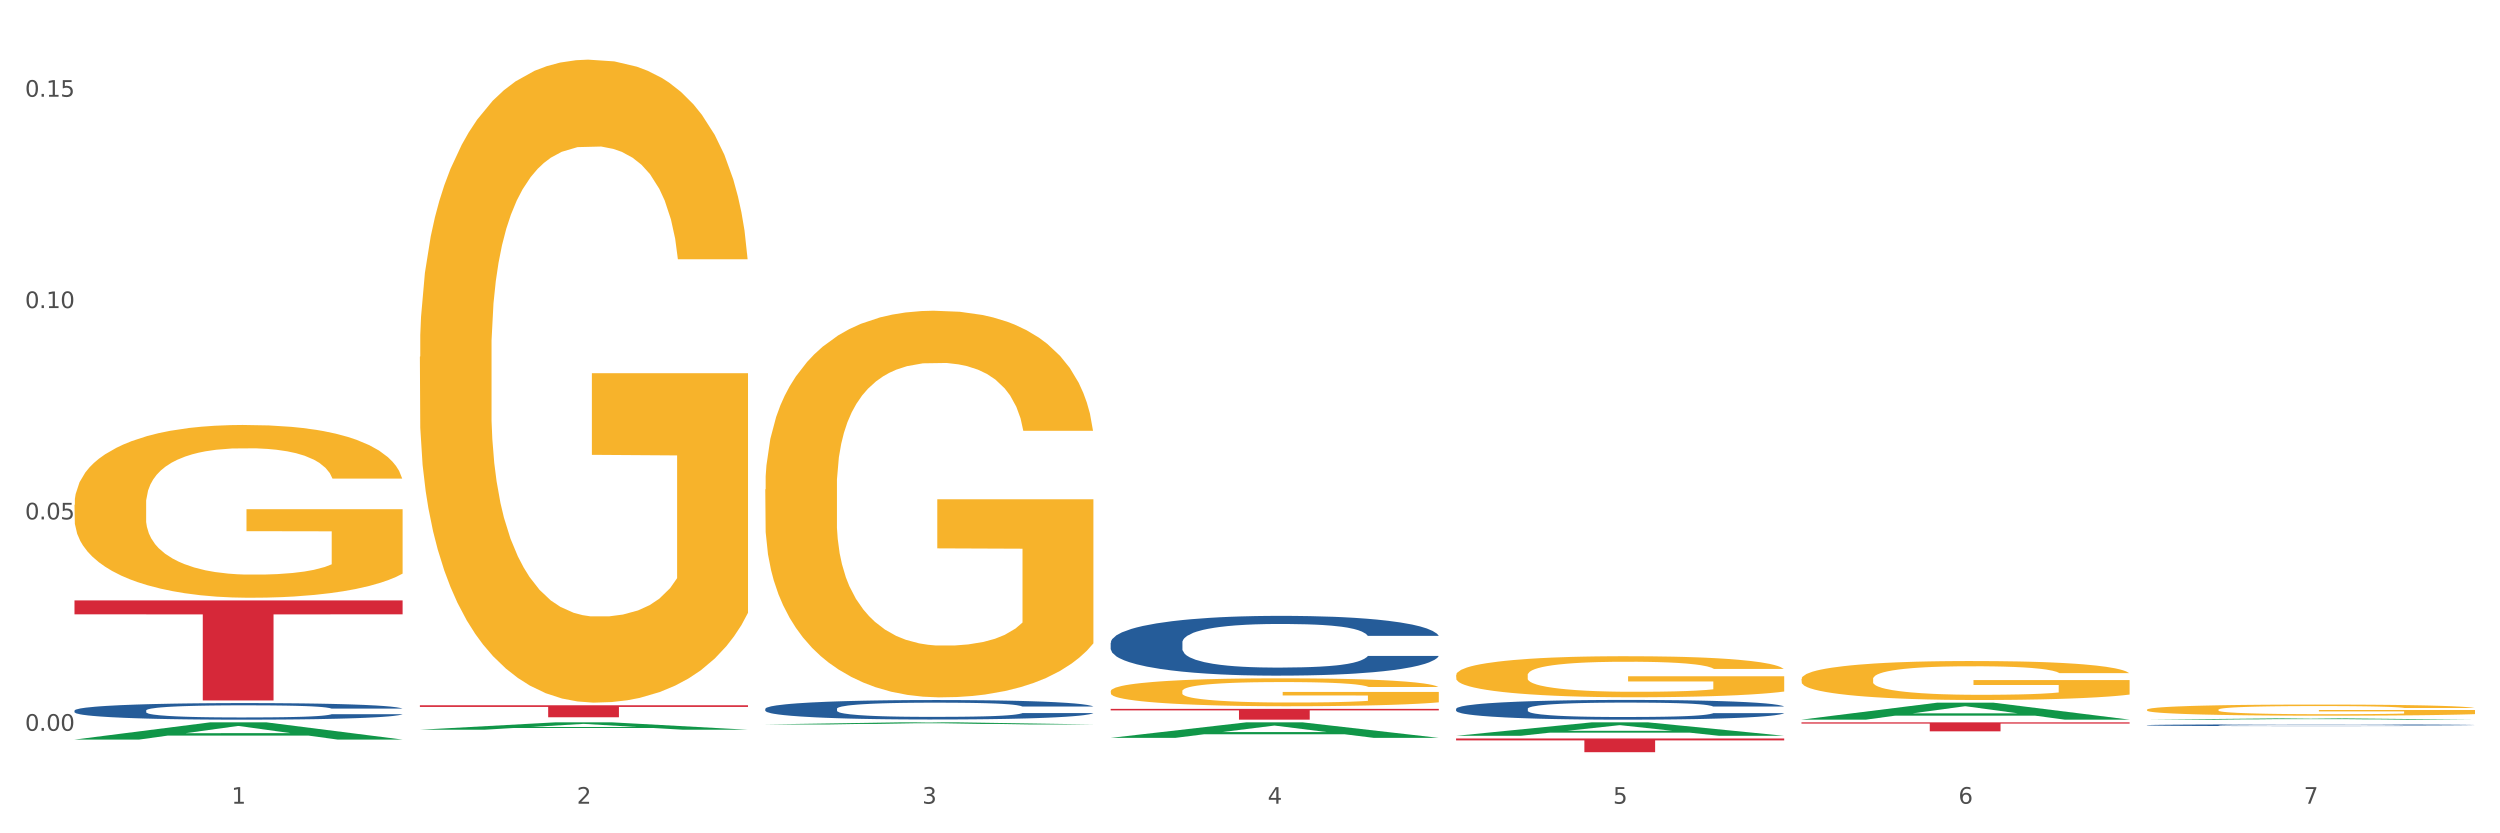 <?xml version="1.0" encoding="utf-8" standalone="no"?>
<!DOCTYPE svg PUBLIC "-//W3C//DTD SVG 1.1//EN"
  "http://www.w3.org/Graphics/SVG/1.1/DTD/svg11.dtd">
<svg xmlns:xlink="http://www.w3.org/1999/xlink" width="1080pt" height="360pt" viewBox="0 0 1080 360" xmlns="http://www.w3.org/2000/svg" version="1.1">
 <rect x="0" y="0" width="1080" height="360" fill="#333333" stroke="none"/>
 <defs>
  <style type="text/css">*{stroke-linejoin: round; stroke-linecap: butt}</style>
 </defs>
 <g id="figure_1">
  <g id="patch_1">
   <path d="M 0 360 
L 1080 360 
L 1080 0 
L 0 0 
z
" style="fill: #ffffff; stroke: #ffffff; stroke-linejoin: miter"/>
  </g>
  <g id="axes_1">
   <g id="matplotlib.axis_1">
    <g id="xtick_1">
     <g id="text_1">
      <!-- 1 -->
      <g style="fill: #4d4d4d" transform="translate(99.997 347.204) scale(0.096 -0.096)">
       <defs>
        <path id="DejaVuSans-31" d="M 794 531 
L 1825 531 
L 1825 4091 
L 703 3866 
L 703 4441 
L 1819 4666 
L 2450 4666 
L 2450 531 
L 3481 531 
L 3481 0 
L 794 0 
L 794 531 
z
" transform="scale(0.016)"/>
       </defs>
       <use xlink:href="#DejaVuSans-31"/>
      </g>
     </g>
    </g>
    <g id="xtick_2">
     <g id="text_2">
      <!-- 2 -->
      <g style="fill: #4d4d4d" transform="translate(249.209 347.204) scale(0.096 -0.096)">
       <defs>
        <path id="DejaVuSans-32" d="M 1228 531 
L 3431 531 
L 3431 0 
L 469 0 
L 469 531 
Q 828 903 1448 1529 
Q 2069 2156 2228 2338 
Q 2531 2678 2651 2914 
Q 2772 3150 2772 3378 
Q 2772 3750 2511 3984 
Q 2250 4219 1831 4219 
Q 1534 4219 1204 4116 
Q 875 4013 500 3803 
L 500 4441 
Q 881 4594 1212 4672 
Q 1544 4750 1819 4750 
Q 2544 4750 2975 4387 
Q 3406 4025 3406 3419 
Q 3406 3131 3298 2873 
Q 3191 2616 2906 2266 
Q 2828 2175 2409 1742 
Q 1991 1309 1228 531 
z
" transform="scale(0.016)"/>
       </defs>
       <use xlink:href="#DejaVuSans-32"/>
      </g>
     </g>
    </g>
    <g id="xtick_3">
     <g id="text_3">
      <!-- 3 -->
      <g style="fill: #4d4d4d" transform="translate(398.421 347.204) scale(0.096 -0.096)">
       <defs>
        <path id="DejaVuSans-33" d="M 2597 2516 
Q 3050 2419 3304 2112 
Q 3559 1806 3559 1356 
Q 3559 666 3084 287 
Q 2609 -91 1734 -91 
Q 1441 -91 1130 -33 
Q 819 25 488 141 
L 488 750 
Q 750 597 1062 519 
Q 1375 441 1716 441 
Q 2309 441 2620 675 
Q 2931 909 2931 1356 
Q 2931 1769 2642 2001 
Q 2353 2234 1838 2234 
L 1294 2234 
L 1294 2753 
L 1863 2753 
Q 2328 2753 2575 2939 
Q 2822 3125 2822 3475 
Q 2822 3834 2567 4026 
Q 2313 4219 1838 4219 
Q 1578 4219 1281 4162 
Q 984 4106 628 3988 
L 628 4550 
Q 988 4650 1302 4700 
Q 1616 4750 1894 4750 
Q 2613 4750 3031 4423 
Q 3450 4097 3450 3541 
Q 3450 3153 3228 2886 
Q 3006 2619 2597 2516 
z
" transform="scale(0.016)"/>
       </defs>
       <use xlink:href="#DejaVuSans-33"/>
      </g>
     </g>
    </g>
    <g id="xtick_4">
     <g id="text_4">
      <!-- 4 -->
      <g style="fill: #4d4d4d" transform="translate(547.634 347.204) scale(0.096 -0.096)">
       <defs>
        <path id="DejaVuSans-34" d="M 2419 4116 
L 825 1625 
L 2419 1625 
L 2419 4116 
z
M 2253 4666 
L 3047 4666 
L 3047 1625 
L 3713 1625 
L 3713 1100 
L 3047 1100 
L 3047 0 
L 2419 0 
L 2419 1100 
L 313 1100 
L 313 1709 
L 2253 4666 
z
" transform="scale(0.016)"/>
       </defs>
       <use xlink:href="#DejaVuSans-34"/>
      </g>
     </g>
    </g>
    <g id="xtick_5">
     <g id="text_5">
      <!-- 5 -->
      <g style="fill: #4d4d4d" transform="translate(696.846 347.204) scale(0.096 -0.096)">
       <defs>
        <path id="DejaVuSans-35" d="M 691 4666 
L 3169 4666 
L 3169 4134 
L 1269 4134 
L 1269 2991 
Q 1406 3038 1543 3061 
Q 1681 3084 1819 3084 
Q 2600 3084 3056 2656 
Q 3513 2228 3513 1497 
Q 3513 744 3044 326 
Q 2575 -91 1722 -91 
Q 1428 -91 1123 -41 
Q 819 9 494 109 
L 494 744 
Q 775 591 1075 516 
Q 1375 441 1709 441 
Q 2250 441 2565 725 
Q 2881 1009 2881 1497 
Q 2881 1984 2565 2268 
Q 2250 2553 1709 2553 
Q 1456 2553 1204 2497 
Q 953 2441 691 2322 
L 691 4666 
z
" transform="scale(0.016)"/>
       </defs>
       <use xlink:href="#DejaVuSans-35"/>
      </g>
     </g>
    </g>
    <g id="xtick_6">
     <g id="text_6">
      <!-- 6 -->
      <g style="fill: #4d4d4d" transform="translate(846.058 347.204) scale(0.096 -0.096)">
       <defs>
        <path id="DejaVuSans-36" d="M 2113 2584 
Q 1688 2584 1439 2293 
Q 1191 2003 1191 1497 
Q 1191 994 1439 701 
Q 1688 409 2113 409 
Q 2538 409 2786 701 
Q 3034 994 3034 1497 
Q 3034 2003 2786 2293 
Q 2538 2584 2113 2584 
z
M 3366 4563 
L 3366 3988 
Q 3128 4100 2886 4159 
Q 2644 4219 2406 4219 
Q 1781 4219 1451 3797 
Q 1122 3375 1075 2522 
Q 1259 2794 1537 2939 
Q 1816 3084 2150 3084 
Q 2853 3084 3261 2657 
Q 3669 2231 3669 1497 
Q 3669 778 3244 343 
Q 2819 -91 2113 -91 
Q 1303 -91 875 529 
Q 447 1150 447 2328 
Q 447 3434 972 4092 
Q 1497 4750 2381 4750 
Q 2619 4750 2861 4703 
Q 3103 4656 3366 4563 
z
" transform="scale(0.016)"/>
       </defs>
       <use xlink:href="#DejaVuSans-36"/>
      </g>
     </g>
    </g>
    <g id="xtick_7">
     <g id="text_7">
      <!-- 7 -->
      <g style="fill: #4d4d4d" transform="translate(995.27 347.204) scale(0.096 -0.096)">
       <defs>
        <path id="DejaVuSans-37" d="M 525 4666 
L 3525 4666 
L 3525 4397 
L 1831 0 
L 1172 0 
L 2766 4134 
L 525 4134 
L 525 4666 
z
" transform="scale(0.016)"/>
       </defs>
       <use xlink:href="#DejaVuSans-37"/>
      </g>
     </g>
    </g>
    <g id="xtick_8"/>
    <g id="xtick_9"/>
    <g id="xtick_10"/>
    <g id="xtick_11"/>
    <g id="xtick_12"/>
    <g id="xtick_13"/>
   </g>
   <g id="matplotlib.axis_2">
    <g id="ytick_1">
     <g id="text_8">
      <!-- 0.00 -->
      <g style="fill: #4d4d4d" transform="translate(10.8 315.692) scale(0.096 -0.096)">
       <defs>
        <path id="DejaVuSans-30" d="M 2034 4250 
Q 1547 4250 1301 3770 
Q 1056 3291 1056 2328 
Q 1056 1369 1301 889 
Q 1547 409 2034 409 
Q 2525 409 2770 889 
Q 3016 1369 3016 2328 
Q 3016 3291 2770 3770 
Q 2525 4250 2034 4250 
z
M 2034 4750 
Q 2819 4750 3233 4129 
Q 3647 3509 3647 2328 
Q 3647 1150 3233 529 
Q 2819 -91 2034 -91 
Q 1250 -91 836 529 
Q 422 1150 422 2328 
Q 422 3509 836 4129 
Q 1250 4750 2034 4750 
z
" transform="scale(0.016)"/>
        <path id="DejaVuSans-2e" d="M 684 794 
L 1344 794 
L 1344 0 
L 684 0 
L 684 794 
z
" transform="scale(0.016)"/>
       </defs>
       <use xlink:href="#DejaVuSans-30"/>
       <use xlink:href="#DejaVuSans-2e" transform="translate(63.623 0)"/>
       <use xlink:href="#DejaVuSans-30" transform="translate(95.41 0)"/>
       <use xlink:href="#DejaVuSans-30" transform="translate(159.033 0)"/>
      </g>
     </g>
    </g>
    <g id="ytick_2">
     <g id="text_9">
      <!-- 0.05 -->
      <g style="fill: #4d4d4d" transform="translate(10.8 224.393) scale(0.096 -0.096)">
       <use xlink:href="#DejaVuSans-30"/>
       <use xlink:href="#DejaVuSans-2e" transform="translate(63.623 0)"/>
       <use xlink:href="#DejaVuSans-30" transform="translate(95.41 0)"/>
       <use xlink:href="#DejaVuSans-35" transform="translate(159.033 0)"/>
      </g>
     </g>
    </g>
    <g id="ytick_3">
     <g id="text_10">
      <!-- 0.10 -->
      <g style="fill: #4d4d4d" transform="translate(10.8 133.093) scale(0.096 -0.096)">
       <use xlink:href="#DejaVuSans-30"/>
       <use xlink:href="#DejaVuSans-2e" transform="translate(63.623 0)"/>
       <use xlink:href="#DejaVuSans-31" transform="translate(95.41 0)"/>
       <use xlink:href="#DejaVuSans-30" transform="translate(159.033 0)"/>
      </g>
     </g>
    </g>
    <g id="ytick_4">
     <g id="text_11">
      <!-- 0.15 -->
      <g style="fill: #4d4d4d" transform="translate(10.8 41.794) scale(0.096 -0.096)">
       <use xlink:href="#DejaVuSans-30"/>
       <use xlink:href="#DejaVuSans-2e" transform="translate(63.623 0)"/>
       <use xlink:href="#DejaVuSans-31" transform="translate(95.41 0)"/>
       <use xlink:href="#DejaVuSans-35" transform="translate(159.033 0)"/>
      </g>
     </g>
    </g>
    <g id="ytick_5"/>
    <g id="ytick_6"/>
    <g id="ytick_7"/>
   </g>
   <g id="PolyCollection_1">
    <path d="M 32.175 319.49 
L 32.321 319.483 
L 90.775 312.052 
L 115.034 312.045 
L 173.927 319.504 
L 145.869 319.504 
L 133.155 317.767 
L 72.801 317.767 
L 72.362 317.795 
L 60.087 319.504 
L 32.175 319.504 
L 32.175 319.49 
L 80.4 316.731 
L 125.556 316.724 
L 103.197 313.635 
L 102.905 313.621 
L 102.612 313.642 
L 80.254 316.724 
L 80.4 316.731 
L 32.175 319.49 
z
" clip-path="url(#p9b1ecb9f67)" style="fill: #109648"/>
    <path d="M 479.812 306.243 
L 621.563 306.243 
L 621.563 306.89 
L 565.803 306.894 
L 565.803 310.9 
L 535.236 310.9 
L 535.236 306.894 
L 479.812 306.89 
L 479.812 306.247 
L 479.812 306.243 
z
" clip-path="url(#p9b1ecb9f67)" style="fill: #d62839"/>
    <path d="M 181.387 304.686 
L 323.139 304.686 
L 323.139 305.404 
L 267.379 305.409 
L 267.379 309.854 
L 236.811 309.854 
L 236.811 305.409 
L 181.387 305.404 
L 181.387 304.691 
L 181.387 304.686 
z
" clip-path="url(#p9b1ecb9f67)" style="fill: #d62839"/>
    <path d="M 32.175 259.379 
L 173.927 259.379 
L 173.927 265.384 
L 118.167 265.424 
L 118.167 302.588 
L 87.599 302.588 
L 87.599 265.424 
L 32.175 265.384 
L 32.175 259.42 
L 32.175 259.379 
z
" clip-path="url(#p9b1ecb9f67)" style="fill: #d62839"/>
    <path d="M 181.387 154.122 
L 181.555 153.869 
L 181.555 144.736 
L 181.889 136.872 
L 183.563 117.846 
L 186.073 102.118 
L 187.914 93.746 
L 189.755 86.897 
L 191.931 80.047 
L 194.608 72.944 
L 199.462 62.543 
L 202.474 57.216 
L 206.156 51.635 
L 212.85 43.517 
L 217.704 38.951 
L 222.724 35.146 
L 230.925 30.579 
L 236.28 28.55 
L 241.971 27.028 
L 248.832 26.013 
L 254.02 25.759 
L 265.401 26.521 
L 275.107 28.804 
L 279.793 30.579 
L 285.818 33.624 
L 288.998 35.653 
L 294.186 39.712 
L 299.541 45.039 
L 303.223 49.606 
L 308.746 58.231 
L 312.93 66.856 
L 316.779 77.511 
L 318.788 84.867 
L 320.294 91.717 
L 321.633 99.581 
L 322.971 112.011 
L 292.847 112.011 
L 291.676 103.132 
L 289.835 94.761 
L 287.157 86.643 
L 284.814 81.569 
L 280.797 75.227 
L 277.116 71.169 
L 273.266 68.124 
L 268.58 65.588 
L 264.899 64.319 
L 259.71 63.304 
L 249.502 63.558 
L 242.64 65.588 
L 237.954 68.124 
L 234.942 70.407 
L 232.264 72.944 
L 229.251 76.496 
L 225.737 81.823 
L 223.227 86.643 
L 220.716 92.731 
L 218.708 98.82 
L 216.867 105.923 
L 215.361 113.533 
L 214.189 121.397 
L 213.185 131.037 
L 212.348 147.019 
L 212.348 181.774 
L 212.683 189.638 
L 213.52 200.039 
L 214.524 207.903 
L 216.198 217.289 
L 217.704 223.631 
L 220.549 232.764 
L 223.729 240.374 
L 226.239 245.194 
L 228.749 249.253 
L 233.101 254.834 
L 237.954 259.4 
L 242.138 262.191 
L 247.828 264.728 
L 251.677 265.742 
L 255.024 266.25 
L 263.225 266.25 
L 269.082 265.489 
L 275.609 263.713 
L 280.63 261.43 
L 284.814 258.639 
L 289.5 254.073 
L 292.512 249.76 
L 292.512 196.741 
L 255.694 196.487 
L 255.694 161.225 
L 323.139 161.225 
L 323.139 264.728 
L 320.294 270.055 
L 317.114 274.875 
L 313.767 279.187 
L 308.746 284.515 
L 302.721 289.588 
L 297.366 293.14 
L 291.676 296.184 
L 284.981 298.975 
L 276.279 301.511 
L 270.923 302.526 
L 264.229 303.287 
L 256.363 303.541 
L 249.502 303.033 
L 242.807 301.765 
L 235.778 299.482 
L 228.917 296.184 
L 223.729 292.886 
L 218.541 288.827 
L 213.018 283.5 
L 208.666 278.426 
L 205.319 273.86 
L 201.637 268.025 
L 197.621 260.415 
L 194.608 253.566 
L 191.931 246.462 
L 189.086 237.33 
L 187.077 229.466 
L 185.069 219.572 
L 183.898 212.215 
L 182.559 200.8 
L 181.555 184.818 
L 181.387 154.122 
z
" clip-path="url(#p9b1ecb9f67)" style="fill: #f7b32b"/>
    <path d="M 32.175 306.953 
L 32.343 306.946 
L 32.343 306.763 
L 32.845 306.514 
L 34.688 306.056 
L 37.034 305.709 
L 41.055 305.304 
L 43.234 305.133 
L 46.082 304.944 
L 51.947 304.636 
L 58.649 304.374 
L 63.34 304.23 
L 66.859 304.139 
L 74.734 303.975 
L 79.258 303.903 
L 83.95 303.844 
L 87.971 303.805 
L 94.673 303.759 
L 100.035 303.739 
L 106.234 303.733 
L 111.429 303.739 
L 118.298 303.766 
L 128.352 303.844 
L 132.205 303.89 
L 137.4 303.968 
L 142.761 304.073 
L 147.118 304.178 
L 152.144 304.328 
L 157.339 304.525 
L 162.365 304.773 
L 165.884 305.003 
L 168.732 305.245 
L 171.246 305.539 
L 173.089 305.86 
L 173.927 306.128 
L 143.264 306.128 
L 142.426 305.886 
L 140.751 305.624 
L 139.075 305.448 
L 137.232 305.304 
L 134.384 305.14 
L 131.87 305.035 
L 127.681 304.911 
L 123.828 304.832 
L 120.644 304.787 
L 116.79 304.747 
L 108.58 304.708 
L 102.716 304.708 
L 99.029 304.721 
L 94.505 304.754 
L 90.652 304.8 
L 86.128 304.878 
L 82.609 304.963 
L 79.09 305.075 
L 77.08 305.153 
L 74.064 305.297 
L 72.053 305.415 
L 69.372 305.618 
L 67.864 305.762 
L 65.183 306.135 
L 64.01 306.41 
L 63.508 306.6 
L 63.173 306.809 
L 63.173 307.83 
L 64.178 308.288 
L 65.016 308.484 
L 66.356 308.707 
L 68.87 308.995 
L 72.556 309.276 
L 76.41 309.479 
L 79.593 309.604 
L 82.609 309.695 
L 85.625 309.767 
L 89.311 309.833 
L 92.327 309.872 
L 96.851 309.911 
L 102.213 309.931 
L 106.402 309.931 
L 114.947 309.898 
L 118.801 309.865 
L 122.487 309.82 
L 126.509 309.748 
L 129.692 309.669 
L 131.535 309.61 
L 134.551 309.486 
L 136.897 309.355 
L 138.908 309.204 
L 140.248 309.074 
L 141.756 308.877 
L 142.929 308.655 
L 143.264 308.537 
L 173.927 308.537 
L 173.256 308.772 
L 172.084 309.002 
L 169.738 309.309 
L 167.895 309.486 
L 165.046 309.702 
L 162.03 309.885 
L 157.841 310.088 
L 153.988 310.239 
L 149.966 310.369 
L 145.61 310.487 
L 137.735 310.651 
L 134.886 310.697 
L 128.854 310.775 
L 124.163 310.821 
L 117.293 310.867 
L 110.256 310.893 
L 102.883 310.9 
L 96.349 310.886 
L 89.144 310.847 
L 84.62 310.808 
L 79.593 310.749 
L 73.729 310.657 
L 68.199 310.546 
L 63.005 310.415 
L 58.146 310.265 
L 53.622 310.095 
L 47.758 309.813 
L 43.401 309.538 
L 40.218 309.283 
L 38.039 309.067 
L 35.861 308.792 
L 34.688 308.602 
L 32.845 308.144 
L 32.175 307.719 
L 32.175 306.953 
z
" clip-path="url(#p9b1ecb9f67)" style="fill: #255c99"/>
    <path d="M 330.599 306.192 
L 330.767 306.184 
L 330.767 305.969 
L 331.27 305.677 
L 333.113 305.139 
L 335.459 304.732 
L 339.48 304.256 
L 341.658 304.056 
L 344.507 303.833 
L 350.371 303.472 
L 357.073 303.165 
L 361.765 302.996 
L 365.283 302.888 
L 373.158 302.696 
L 377.682 302.612 
L 382.374 302.543 
L 386.395 302.496 
L 393.098 302.443 
L 398.459 302.42 
L 404.659 302.412 
L 409.853 302.42 
L 416.723 302.45 
L 426.776 302.543 
L 430.63 302.596 
L 435.824 302.688 
L 441.186 302.811 
L 445.542 302.934 
L 450.569 303.111 
L 455.763 303.342 
L 460.79 303.634 
L 464.308 303.902 
L 467.157 304.187 
L 469.67 304.533 
L 471.513 304.909 
L 472.351 305.224 
L 441.688 305.224 
L 440.851 304.94 
L 439.175 304.632 
L 437.5 304.425 
L 435.657 304.256 
L 432.808 304.064 
L 430.295 303.941 
L 426.106 303.795 
L 422.252 303.703 
L 419.069 303.649 
L 415.215 303.603 
L 407.005 303.557 
L 401.14 303.557 
L 397.454 303.572 
L 392.93 303.611 
L 389.076 303.664 
L 384.552 303.756 
L 381.034 303.856 
L 377.515 303.987 
L 375.504 304.079 
L 372.488 304.248 
L 370.478 304.387 
L 367.797 304.625 
L 366.289 304.794 
L 363.608 305.232 
L 362.435 305.554 
L 361.932 305.777 
L 361.597 306.023 
L 361.597 307.222 
L 362.602 307.76 
L 363.44 307.99 
L 364.781 308.251 
L 367.294 308.589 
L 370.98 308.92 
L 374.834 309.158 
L 378.018 309.304 
L 381.034 309.411 
L 384.05 309.496 
L 387.736 309.573 
L 390.752 309.619 
L 395.276 309.665 
L 400.637 309.688 
L 404.826 309.688 
L 413.372 309.65 
L 417.225 309.611 
L 420.912 309.557 
L 424.933 309.473 
L 428.117 309.381 
L 429.96 309.312 
L 432.976 309.166 
L 435.321 309.012 
L 437.332 308.835 
L 438.673 308.682 
L 440.18 308.451 
L 441.353 308.19 
L 441.688 308.051 
L 472.351 308.051 
L 471.681 308.328 
L 470.508 308.597 
L 468.162 308.958 
L 466.319 309.166 
L 463.471 309.419 
L 460.455 309.634 
L 456.266 309.872 
L 452.412 310.049 
L 448.391 310.203 
L 444.034 310.341 
L 436.159 310.533 
L 433.311 310.587 
L 427.279 310.679 
L 422.587 310.733 
L 415.717 310.787 
L 408.68 310.817 
L 401.308 310.825 
L 394.773 310.81 
L 387.568 310.764 
L 383.044 310.718 
L 378.018 310.648 
L 372.153 310.541 
L 366.624 310.41 
L 361.43 310.257 
L 356.571 310.08 
L 352.047 309.88 
L 346.182 309.55 
L 341.826 309.227 
L 338.642 308.927 
L 336.464 308.674 
L 334.286 308.351 
L 333.113 308.128 
L 331.27 307.59 
L 330.599 307.091 
L 330.599 306.192 
z
" clip-path="url(#p9b1ecb9f67)" style="fill: #255c99"/>
    <path d="M 629.024 319.02 
L 770.776 319.02 
L 770.776 319.844 
L 715.015 319.85 
L 715.015 324.95 
L 684.448 324.95 
L 684.448 319.85 
L 629.024 319.844 
L 629.024 319.026 
L 629.024 319.02 
z
" clip-path="url(#p9b1ecb9f67)" style="fill: #d62839"/>
    <path d="M 479.812 277.656 
L 479.979 277.633 
L 479.979 276.972 
L 480.482 276.076 
L 482.325 274.424 
L 484.671 273.174 
L 488.692 271.711 
L 490.87 271.098 
L 493.719 270.414 
L 499.583 269.305 
L 506.285 268.361 
L 510.977 267.842 
L 514.496 267.512 
L 522.371 266.922 
L 526.895 266.662 
L 531.586 266.45 
L 535.608 266.309 
L 542.31 266.143 
L 547.672 266.073 
L 553.871 266.049 
L 559.065 266.073 
L 565.935 266.167 
L 575.988 266.45 
L 579.842 266.615 
L 585.036 266.898 
L 590.398 267.276 
L 594.754 267.653 
L 599.781 268.196 
L 604.975 268.904 
L 610.002 269.8 
L 613.521 270.626 
L 616.369 271.499 
L 618.882 272.561 
L 620.726 273.717 
L 621.563 274.684 
L 590.901 274.684 
L 590.063 273.811 
L 588.387 272.867 
L 586.712 272.23 
L 584.869 271.711 
L 582.02 271.121 
L 579.507 270.744 
L 575.318 270.296 
L 571.464 270.013 
L 568.281 269.847 
L 564.427 269.706 
L 556.217 269.564 
L 550.352 269.564 
L 546.666 269.611 
L 542.142 269.729 
L 538.288 269.895 
L 533.764 270.178 
L 530.246 270.484 
L 526.727 270.885 
L 524.716 271.169 
L 521.7 271.688 
L 519.69 272.112 
L 517.009 272.844 
L 515.501 273.363 
L 512.82 274.707 
L 511.647 275.698 
L 511.144 276.382 
L 510.809 277.137 
L 510.809 280.818 
L 511.815 282.469 
L 512.652 283.177 
L 513.993 283.979 
L 516.506 285.017 
L 520.192 286.032 
L 524.046 286.763 
L 527.23 287.211 
L 530.246 287.542 
L 533.262 287.801 
L 536.948 288.037 
L 539.964 288.179 
L 544.488 288.32 
L 549.85 288.391 
L 554.039 288.391 
L 562.584 288.273 
L 566.438 288.155 
L 570.124 287.99 
L 574.145 287.73 
L 577.329 287.447 
L 579.172 287.235 
L 582.188 286.787 
L 584.534 286.315 
L 586.544 285.772 
L 587.885 285.3 
L 589.393 284.593 
L 590.566 283.79 
L 590.901 283.366 
L 621.563 283.366 
L 620.893 284.215 
L 619.72 285.041 
L 617.374 286.15 
L 615.531 286.787 
L 612.683 287.565 
L 609.667 288.226 
L 605.478 288.957 
L 601.624 289.5 
L 597.603 289.972 
L 593.246 290.396 
L 585.371 290.986 
L 582.523 291.151 
L 576.491 291.434 
L 571.799 291.6 
L 564.93 291.765 
L 557.892 291.859 
L 550.52 291.883 
L 543.985 291.835 
L 536.78 291.694 
L 532.256 291.552 
L 527.23 291.34 
L 521.365 291.01 
L 515.836 290.609 
L 510.642 290.137 
L 505.783 289.594 
L 501.259 288.981 
L 495.394 287.966 
L 491.038 286.975 
L 487.854 286.055 
L 485.676 285.277 
L 483.498 284.286 
L 482.325 283.602 
L 480.482 281.95 
L 479.812 280.417 
L 479.812 277.656 
z
" clip-path="url(#p9b1ecb9f67)" style="fill: #255c99"/>
    <path d="M 927.448 313.265 
L 927.616 313.264 
L 927.616 313.244 
L 928.119 313.218 
L 929.962 313.169 
L 932.307 313.132 
L 936.329 313.089 
L 938.507 313.071 
L 941.355 313.051 
L 947.22 313.018 
L 953.922 312.99 
L 958.614 312.975 
L 962.132 312.965 
L 970.007 312.948 
L 974.531 312.94 
L 979.223 312.934 
L 983.244 312.93 
L 989.946 312.925 
L 995.308 312.923 
L 1001.508 312.922 
L 1006.702 312.923 
L 1013.572 312.926 
L 1023.625 312.934 
L 1027.479 312.939 
L 1032.673 312.947 
L 1038.035 312.958 
L 1042.391 312.97 
L 1047.418 312.986 
L 1052.612 313.006 
L 1057.639 313.033 
L 1061.157 313.057 
L 1064.006 313.083 
L 1066.519 313.114 
L 1068.362 313.148 
L 1069.2 313.177 
L 1038.537 313.177 
L 1037.7 313.151 
L 1036.024 313.123 
L 1034.349 313.105 
L 1032.505 313.089 
L 1029.657 313.072 
L 1027.144 313.061 
L 1022.955 313.048 
L 1019.101 313.039 
L 1015.917 313.034 
L 1012.064 313.03 
L 1003.854 313.026 
L 997.989 313.026 
L 994.303 313.027 
L 989.779 313.031 
L 985.925 313.036 
L 981.401 313.044 
L 977.882 313.053 
L 974.364 313.065 
L 972.353 313.073 
L 969.337 313.089 
L 967.326 313.101 
L 964.646 313.123 
L 963.138 313.138 
L 960.457 313.178 
L 959.284 313.207 
L 958.781 313.227 
L 958.446 313.249 
L 958.446 313.358 
L 959.451 313.406 
L 960.289 313.427 
L 961.63 313.451 
L 964.143 313.482 
L 967.829 313.512 
L 971.683 313.533 
L 974.866 313.546 
L 977.882 313.556 
L 980.898 313.564 
L 984.585 313.571 
L 987.601 313.575 
L 992.125 313.579 
L 997.486 313.581 
L 1001.675 313.581 
L 1010.221 313.578 
L 1014.074 313.574 
L 1017.761 313.569 
L 1021.782 313.562 
L 1024.965 313.553 
L 1026.809 313.547 
L 1029.825 313.534 
L 1032.17 313.52 
L 1034.181 313.504 
L 1035.521 313.49 
L 1037.029 313.469 
L 1038.202 313.445 
L 1038.537 313.433 
L 1069.2 313.433 
L 1068.53 313.458 
L 1067.357 313.482 
L 1065.011 313.515 
L 1063.168 313.534 
L 1060.32 313.557 
L 1057.304 313.576 
L 1053.115 313.598 
L 1049.261 313.614 
L 1045.24 313.628 
L 1040.883 313.64 
L 1033.008 313.658 
L 1030.16 313.662 
L 1024.128 313.671 
L 1019.436 313.676 
L 1012.566 313.681 
L 1005.529 313.683 
L 998.157 313.684 
L 991.622 313.683 
L 984.417 313.678 
L 979.893 313.674 
L 974.866 313.668 
L 969.002 313.658 
L 963.473 313.646 
L 958.279 313.633 
L 953.419 313.617 
L 948.895 313.598 
L 943.031 313.569 
L 938.675 313.539 
L 935.491 313.512 
L 933.313 313.489 
L 931.135 313.46 
L 929.962 313.44 
L 928.119 313.391 
L 927.448 313.346 
L 927.448 313.265 
z
" clip-path="url(#p9b1ecb9f67)" style="fill: #255c99"/>
    <path d="M 927.448 306.593 
L 927.616 306.589 
L 927.616 306.431 
L 927.95 306.295 
L 929.624 305.966 
L 932.134 305.693 
L 933.975 305.549 
L 935.816 305.43 
L 937.992 305.312 
L 940.67 305.189 
L 945.523 305.009 
L 948.535 304.916 
L 952.217 304.82 
L 958.912 304.679 
L 963.765 304.6 
L 968.786 304.535 
L 976.986 304.456 
L 982.342 304.42 
L 988.032 304.394 
L 994.893 304.377 
L 1000.081 304.372 
L 1011.462 304.385 
L 1021.168 304.425 
L 1025.854 304.456 
L 1031.879 304.508 
L 1035.059 304.543 
L 1040.247 304.614 
L 1045.603 304.706 
L 1049.284 304.785 
L 1054.807 304.934 
L 1058.991 305.083 
L 1062.84 305.268 
L 1064.849 305.395 
L 1066.355 305.513 
L 1067.694 305.65 
L 1069.033 305.865 
L 1038.908 305.865 
L 1037.737 305.711 
L 1035.896 305.566 
L 1033.218 305.426 
L 1030.875 305.338 
L 1026.859 305.228 
L 1023.177 305.158 
L 1019.328 305.105 
L 1014.642 305.061 
L 1010.96 305.039 
L 1005.772 305.022 
L 995.563 305.026 
L 988.701 305.061 
L 984.015 305.105 
L 981.003 305.145 
L 978.325 305.189 
L 975.313 305.25 
L 971.798 305.342 
L 969.288 305.426 
L 966.777 305.531 
L 964.769 305.636 
L 962.928 305.759 
L 961.422 305.891 
L 960.25 306.027 
L 959.246 306.194 
L 958.409 306.47 
L 958.409 307.072 
L 958.744 307.208 
L 959.581 307.388 
L 960.585 307.524 
L 962.259 307.686 
L 963.765 307.796 
L 966.61 307.954 
L 969.79 308.086 
L 972.3 308.169 
L 974.81 308.239 
L 979.162 308.336 
L 984.015 308.415 
L 988.199 308.463 
L 993.889 308.507 
L 997.738 308.525 
L 1001.086 308.533 
L 1009.286 308.533 
L 1015.144 308.52 
L 1021.671 308.489 
L 1026.691 308.45 
L 1030.875 308.402 
L 1035.561 308.323 
L 1038.574 308.248 
L 1038.574 307.331 
L 1001.755 307.326 
L 1001.755 306.716 
L 1069.2 306.716 
L 1069.2 308.507 
L 1066.355 308.599 
L 1063.175 308.683 
L 1059.828 308.757 
L 1054.807 308.849 
L 1048.782 308.937 
L 1043.427 308.999 
L 1037.737 309.051 
L 1031.043 309.1 
L 1022.34 309.143 
L 1016.985 309.161 
L 1010.29 309.174 
L 1002.424 309.179 
L 995.563 309.17 
L 988.869 309.148 
L 981.839 309.108 
L 974.978 309.051 
L 969.79 308.994 
L 964.602 308.924 
L 959.079 308.832 
L 954.728 308.744 
L 951.38 308.665 
L 947.699 308.564 
L 943.682 308.432 
L 940.67 308.314 
L 937.992 308.191 
L 935.147 308.033 
L 933.139 307.897 
L 931.13 307.726 
L 929.959 307.598 
L 928.62 307.401 
L 927.616 307.124 
L 927.448 306.593 
z
" clip-path="url(#p9b1ecb9f67)" style="fill: #f7b32b"/>
    <path d="M 778.236 293.344 
L 778.404 293.329 
L 778.404 292.775 
L 778.738 292.298 
L 780.412 291.145 
L 782.922 290.191 
L 784.763 289.683 
L 786.604 289.268 
L 788.78 288.852 
L 791.457 288.422 
L 796.311 287.791 
L 799.323 287.468 
L 803.005 287.13 
L 809.699 286.637 
L 814.553 286.36 
L 819.573 286.13 
L 827.774 285.853 
L 833.129 285.73 
L 838.819 285.637 
L 845.681 285.576 
L 850.869 285.561 
L 862.25 285.607 
L 871.956 285.745 
L 876.642 285.853 
L 882.667 286.037 
L 885.847 286.16 
L 891.035 286.407 
L 896.39 286.73 
L 900.072 287.007 
L 905.595 287.53 
L 909.779 288.053 
L 913.628 288.699 
L 915.636 289.145 
L 917.143 289.56 
L 918.482 290.037 
L 919.82 290.791 
L 889.696 290.791 
L 888.525 290.252 
L 886.684 289.745 
L 884.006 289.252 
L 881.663 288.945 
L 877.646 288.56 
L 873.965 288.314 
L 870.115 288.13 
L 865.429 287.976 
L 861.747 287.899 
L 856.559 287.837 
L 846.351 287.853 
L 839.489 287.976 
L 834.803 288.13 
L 831.79 288.268 
L 829.113 288.422 
L 826.1 288.637 
L 822.586 288.96 
L 820.075 289.252 
L 817.565 289.622 
L 815.557 289.991 
L 813.716 290.422 
L 812.21 290.883 
L 811.038 291.36 
L 810.034 291.944 
L 809.197 292.914 
L 809.197 295.021 
L 809.532 295.498 
L 810.369 296.129 
L 811.373 296.605 
L 813.046 297.175 
L 814.553 297.559 
L 817.398 298.113 
L 820.578 298.575 
L 823.088 298.867 
L 825.598 299.113 
L 829.95 299.451 
L 834.803 299.728 
L 838.987 299.897 
L 844.677 300.051 
L 848.526 300.113 
L 851.873 300.144 
L 860.074 300.144 
L 865.931 300.097 
L 872.458 299.99 
L 877.479 299.851 
L 881.663 299.682 
L 886.349 299.405 
L 889.361 299.144 
L 889.361 295.929 
L 852.543 295.913 
L 852.543 293.775 
L 919.988 293.775 
L 919.988 300.051 
L 917.143 300.374 
L 913.963 300.667 
L 910.616 300.928 
L 905.595 301.251 
L 899.57 301.559 
L 894.215 301.774 
L 888.525 301.959 
L 881.83 302.128 
L 873.128 302.282 
L 867.772 302.343 
L 861.078 302.389 
L 853.212 302.405 
L 846.351 302.374 
L 839.656 302.297 
L 832.627 302.159 
L 825.766 301.959 
L 820.578 301.759 
L 815.389 301.513 
L 809.867 301.19 
L 805.515 300.882 
L 802.168 300.605 
L 798.486 300.251 
L 794.47 299.79 
L 791.457 299.374 
L 788.78 298.944 
L 785.935 298.39 
L 783.926 297.913 
L 781.918 297.313 
L 780.747 296.867 
L 779.408 296.175 
L 778.404 295.206 
L 778.236 293.344 
z
" clip-path="url(#p9b1ecb9f67)" style="fill: #f7b32b"/>
    <path d="M 629.024 291.681 
L 629.191 291.665 
L 629.191 291.082 
L 629.526 290.579 
L 631.2 289.364 
L 633.71 288.36 
L 635.551 287.825 
L 637.392 287.388 
L 639.567 286.951 
L 642.245 286.497 
L 647.099 285.833 
L 650.111 285.493 
L 653.793 285.136 
L 660.487 284.618 
L 665.34 284.326 
L 670.361 284.083 
L 678.562 283.792 
L 683.917 283.662 
L 689.607 283.565 
L 696.469 283.5 
L 701.657 283.484 
L 713.037 283.533 
L 722.744 283.678 
L 727.43 283.792 
L 733.455 283.986 
L 736.635 284.116 
L 741.823 284.375 
L 747.178 284.715 
L 750.86 285.007 
L 756.383 285.557 
L 760.567 286.108 
L 764.416 286.789 
L 766.424 287.258 
L 767.93 287.696 
L 769.269 288.198 
L 770.608 288.992 
L 740.484 288.992 
L 739.312 288.425 
L 737.471 287.89 
L 734.794 287.372 
L 732.451 287.048 
L 728.434 286.643 
L 724.752 286.384 
L 720.903 286.189 
L 716.217 286.027 
L 712.535 285.946 
L 707.347 285.881 
L 697.138 285.898 
L 690.277 286.027 
L 685.591 286.189 
L 682.578 286.335 
L 679.901 286.497 
L 676.888 286.724 
L 673.374 287.064 
L 670.863 287.372 
L 668.353 287.761 
L 666.345 288.149 
L 664.504 288.603 
L 662.997 289.089 
L 661.826 289.591 
L 660.822 290.207 
L 659.985 291.227 
L 659.985 293.447 
L 660.32 293.949 
L 661.157 294.613 
L 662.161 295.115 
L 663.834 295.715 
L 665.34 296.12 
L 668.186 296.703 
L 671.365 297.189 
L 673.876 297.497 
L 676.386 297.756 
L 680.737 298.112 
L 685.591 298.404 
L 689.775 298.582 
L 695.465 298.744 
L 699.314 298.809 
L 702.661 298.841 
L 710.862 298.841 
L 716.719 298.793 
L 723.246 298.679 
L 728.267 298.533 
L 732.451 298.355 
L 737.137 298.064 
L 740.149 297.788 
L 740.149 294.402 
L 703.331 294.386 
L 703.331 292.135 
L 770.776 292.135 
L 770.776 298.744 
L 767.93 299.084 
L 764.751 299.392 
L 761.404 299.667 
L 756.383 300.008 
L 750.358 300.332 
L 745.003 300.558 
L 739.312 300.753 
L 732.618 300.931 
L 723.915 301.093 
L 718.56 301.158 
L 711.866 301.206 
L 704 301.222 
L 697.138 301.19 
L 690.444 301.109 
L 683.415 300.963 
L 676.553 300.753 
L 671.365 300.542 
L 666.177 300.283 
L 660.654 299.943 
L 656.303 299.619 
L 652.956 299.327 
L 649.274 298.955 
L 645.258 298.469 
L 642.245 298.031 
L 639.567 297.578 
L 636.722 296.994 
L 634.714 296.492 
L 632.706 295.86 
L 631.534 295.391 
L 630.195 294.662 
L 629.191 293.641 
L 629.024 291.681 
z
" clip-path="url(#p9b1ecb9f67)" style="fill: #f7b32b"/>
    <path d="M 479.812 298.605 
L 479.979 298.594 
L 479.979 298.197 
L 480.314 297.856 
L 481.987 297.029 
L 484.498 296.346 
L 486.339 295.982 
L 488.18 295.684 
L 490.355 295.387 
L 493.033 295.078 
L 497.886 294.626 
L 500.899 294.395 
L 504.581 294.152 
L 511.275 293.799 
L 516.128 293.601 
L 521.149 293.436 
L 529.349 293.237 
L 534.705 293.149 
L 540.395 293.083 
L 547.257 293.039 
L 552.445 293.028 
L 563.825 293.061 
L 573.532 293.16 
L 578.218 293.237 
L 584.243 293.369 
L 587.422 293.458 
L 592.61 293.634 
L 597.966 293.865 
L 601.648 294.064 
L 607.171 294.439 
L 611.355 294.813 
L 615.204 295.276 
L 617.212 295.596 
L 618.718 295.894 
L 620.057 296.235 
L 621.396 296.775 
L 591.272 296.775 
L 590.1 296.39 
L 588.259 296.026 
L 585.581 295.673 
L 583.238 295.453 
L 579.222 295.177 
L 575.54 295.001 
L 571.691 294.869 
L 567.005 294.758 
L 563.323 294.703 
L 558.135 294.659 
L 547.926 294.67 
L 541.064 294.758 
L 536.378 294.869 
L 533.366 294.968 
L 530.688 295.078 
L 527.676 295.232 
L 524.161 295.464 
L 521.651 295.673 
L 519.141 295.938 
L 517.132 296.202 
L 515.291 296.511 
L 513.785 296.842 
L 512.614 297.183 
L 511.61 297.602 
L 510.773 298.297 
L 510.773 299.807 
L 511.108 300.148 
L 511.944 300.6 
L 512.948 300.942 
L 514.622 301.35 
L 516.128 301.625 
L 518.973 302.022 
L 522.153 302.353 
L 524.663 302.562 
L 527.174 302.739 
L 531.525 302.981 
L 536.378 303.179 
L 540.562 303.301 
L 546.253 303.411 
L 550.102 303.455 
L 553.449 303.477 
L 561.649 303.477 
L 567.507 303.444 
L 574.034 303.367 
L 579.055 303.268 
L 583.238 303.146 
L 587.924 302.948 
L 590.937 302.761 
L 590.937 300.457 
L 554.118 300.446 
L 554.118 298.914 
L 621.563 298.914 
L 621.563 303.411 
L 618.718 303.642 
L 615.538 303.852 
L 612.191 304.039 
L 607.171 304.271 
L 601.146 304.491 
L 595.79 304.645 
L 590.1 304.778 
L 583.406 304.899 
L 574.703 305.009 
L 569.348 305.053 
L 562.654 305.086 
L 554.788 305.097 
L 547.926 305.075 
L 541.232 305.02 
L 534.203 304.921 
L 527.341 304.778 
L 522.153 304.634 
L 516.965 304.458 
L 511.442 304.227 
L 507.091 304.006 
L 503.744 303.808 
L 500.062 303.554 
L 496.045 303.224 
L 493.033 302.926 
L 490.355 302.617 
L 487.51 302.221 
L 485.502 301.879 
L 483.494 301.449 
L 482.322 301.129 
L 480.983 300.633 
L 479.979 299.939 
L 479.812 298.605 
z
" clip-path="url(#p9b1ecb9f67)" style="fill: #f7b32b"/>
    <path d="M 330.599 211.415 
L 330.767 211.263 
L 330.767 205.771 
L 331.102 201.042 
L 332.775 189.601 
L 335.285 180.142 
L 337.126 175.108 
L 338.967 170.989 
L 341.143 166.871 
L 343.821 162.599 
L 348.674 156.345 
L 351.686 153.141 
L 355.368 149.785 
L 362.063 144.904 
L 366.916 142.158 
L 371.937 139.869 
L 380.137 137.124 
L 385.493 135.903 
L 391.183 134.988 
L 398.044 134.378 
L 403.233 134.225 
L 414.613 134.683 
L 424.32 136.056 
L 429.006 137.124 
L 435.03 138.954 
L 438.21 140.175 
L 443.398 142.615 
L 448.754 145.819 
L 452.436 148.565 
L 457.958 153.751 
L 462.142 158.938 
L 465.992 165.345 
L 468 169.769 
L 469.506 173.888 
L 470.845 178.617 
L 472.184 186.092 
L 442.059 186.092 
L 440.888 180.753 
L 439.047 175.719 
L 436.369 170.837 
L 434.026 167.786 
L 430.01 163.972 
L 426.328 161.531 
L 422.479 159.701 
L 417.793 158.175 
L 414.111 157.413 
L 408.923 156.802 
L 398.714 156.955 
L 391.852 158.175 
L 387.166 159.701 
L 384.154 161.074 
L 381.476 162.599 
L 378.464 164.735 
L 374.949 167.939 
L 372.439 170.837 
L 369.928 174.498 
L 367.92 178.159 
L 366.079 182.431 
L 364.573 187.007 
L 363.401 191.736 
L 362.397 197.533 
L 361.561 207.144 
L 361.561 228.043 
L 361.895 232.772 
L 362.732 239.027 
L 363.736 243.756 
L 365.41 249.4 
L 366.916 253.214 
L 369.761 258.705 
L 372.941 263.282 
L 375.451 266.18 
L 377.962 268.621 
L 382.313 271.977 
L 387.166 274.723 
L 391.35 276.401 
L 397.04 277.927 
L 400.89 278.537 
L 404.237 278.842 
L 412.437 278.842 
L 418.295 278.384 
L 424.822 277.316 
L 429.842 275.944 
L 434.026 274.265 
L 438.712 271.52 
L 441.725 268.926 
L 441.725 237.043 
L 404.906 236.891 
L 404.906 215.686 
L 472.351 215.686 
L 472.351 277.927 
L 469.506 281.13 
L 466.326 284.029 
L 462.979 286.622 
L 457.958 289.826 
L 451.933 292.877 
L 446.578 295.012 
L 440.888 296.843 
L 434.194 298.521 
L 425.491 300.046 
L 420.136 300.657 
L 413.441 301.114 
L 405.576 301.267 
L 398.714 300.962 
L 392.02 300.199 
L 384.991 298.826 
L 378.129 296.843 
L 372.941 294.86 
L 367.753 292.419 
L 362.23 289.215 
L 357.879 286.164 
L 354.532 283.418 
L 350.85 279.91 
L 346.833 275.333 
L 343.821 271.215 
L 341.143 266.943 
L 338.298 261.451 
L 336.29 256.722 
L 334.281 250.773 
L 333.11 246.349 
L 331.771 239.484 
L 330.767 229.874 
L 330.599 211.415 
z
" clip-path="url(#p9b1ecb9f67)" style="fill: #f7b32b"/>
    <path d="M 629.024 306.201 
L 629.191 306.193 
L 629.191 305.975 
L 629.694 305.679 
L 631.537 305.134 
L 633.883 304.721 
L 637.904 304.238 
L 640.083 304.035 
L 642.931 303.809 
L 648.795 303.443 
L 655.498 303.131 
L 660.189 302.96 
L 663.708 302.851 
L 671.583 302.656 
L 676.107 302.57 
L 680.798 302.5 
L 684.82 302.453 
L 691.522 302.399 
L 696.884 302.375 
L 703.083 302.368 
L 708.277 302.375 
L 715.147 302.407 
L 725.201 302.5 
L 729.054 302.555 
L 734.249 302.648 
L 739.61 302.773 
L 743.967 302.897 
L 748.993 303.077 
L 754.188 303.31 
L 759.214 303.607 
L 762.733 303.879 
L 765.581 304.168 
L 768.095 304.518 
L 769.938 304.9 
L 770.776 305.219 
L 740.113 305.219 
L 739.275 304.931 
L 737.6 304.619 
L 735.924 304.409 
L 734.081 304.238 
L 731.233 304.043 
L 728.719 303.918 
L 724.53 303.77 
L 720.677 303.677 
L 717.493 303.622 
L 713.639 303.575 
L 705.429 303.529 
L 699.565 303.529 
L 695.878 303.544 
L 691.354 303.583 
L 687.501 303.638 
L 682.977 303.731 
L 679.458 303.832 
L 675.939 303.965 
L 673.929 304.058 
L 670.913 304.23 
L 668.902 304.37 
L 666.221 304.612 
L 664.713 304.783 
L 662.032 305.227 
L 660.859 305.554 
L 660.357 305.78 
L 660.022 306.03 
L 660.022 307.245 
L 661.027 307.791 
L 661.865 308.024 
L 663.205 308.289 
L 665.718 308.632 
L 669.405 308.967 
L 673.258 309.209 
L 676.442 309.357 
L 679.458 309.466 
L 682.474 309.552 
L 686.16 309.63 
L 689.176 309.676 
L 693.7 309.723 
L 699.062 309.746 
L 703.251 309.746 
L 711.796 309.707 
L 715.65 309.668 
L 719.336 309.614 
L 723.357 309.528 
L 726.541 309.435 
L 728.384 309.365 
L 731.4 309.217 
L 733.746 309.061 
L 735.757 308.882 
L 737.097 308.726 
L 738.605 308.492 
L 739.778 308.227 
L 740.113 308.087 
L 770.776 308.087 
L 770.105 308.367 
L 768.932 308.64 
L 766.587 309.006 
L 764.744 309.217 
L 761.895 309.474 
L 758.879 309.692 
L 754.69 309.933 
L 750.836 310.113 
L 746.815 310.268 
L 742.459 310.409 
L 734.584 310.603 
L 731.735 310.658 
L 725.703 310.752 
L 721.012 310.806 
L 714.142 310.861 
L 707.105 310.892 
L 699.732 310.9 
L 693.198 310.884 
L 685.993 310.837 
L 681.469 310.79 
L 676.442 310.72 
L 670.578 310.611 
L 665.048 310.479 
L 659.854 310.323 
L 654.995 310.144 
L 650.471 309.941 
L 644.607 309.606 
L 640.25 309.279 
L 637.067 308.975 
L 634.888 308.718 
L 632.71 308.391 
L 631.537 308.165 
L 629.694 307.619 
L 629.024 307.113 
L 629.024 306.201 
z
" clip-path="url(#p9b1ecb9f67)" style="fill: #255c99"/>
    <path d="M 778.236 312.045 
L 919.988 312.045 
L 919.988 312.584 
L 864.228 312.587 
L 864.228 315.923 
L 833.66 315.923 
L 833.66 312.587 
L 778.236 312.584 
L 778.236 312.048 
L 778.236 312.045 
z
" clip-path="url(#p9b1ecb9f67)" style="fill: #d62839"/>
    <path d="M 32.175 218.079 
L 32.342 218.01 
L 32.342 215.556 
L 32.677 213.443 
L 34.351 208.329 
L 36.861 204.103 
L 38.702 201.853 
L 40.543 200.012 
L 42.719 198.171 
L 45.396 196.262 
L 50.25 193.467 
L 53.262 192.036 
L 56.944 190.536 
L 63.638 188.354 
L 68.492 187.127 
L 73.512 186.104 
L 81.713 184.877 
L 87.068 184.332 
L 92.758 183.923 
L 99.62 183.65 
L 104.808 183.582 
L 116.188 183.786 
L 125.895 184.4 
L 130.581 184.877 
L 136.606 185.695 
L 139.786 186.241 
L 144.974 187.331 
L 150.329 188.763 
L 154.011 189.99 
L 159.534 192.308 
L 163.718 194.626 
L 167.567 197.49 
L 169.575 199.467 
L 171.082 201.307 
L 172.42 203.421 
L 173.759 206.761 
L 143.635 206.761 
L 142.463 204.375 
L 140.623 202.126 
L 137.945 199.944 
L 135.602 198.58 
L 131.585 196.876 
L 127.903 195.785 
L 124.054 194.967 
L 119.368 194.285 
L 115.686 193.944 
L 110.498 193.672 
L 100.289 193.74 
L 93.428 194.285 
L 88.742 194.967 
L 85.729 195.581 
L 83.052 196.262 
L 80.039 197.217 
L 76.525 198.649 
L 74.014 199.944 
L 71.504 201.58 
L 69.496 203.216 
L 67.655 205.125 
L 66.149 207.171 
L 64.977 209.284 
L 63.973 211.875 
L 63.136 216.17 
L 63.136 225.51 
L 63.471 227.623 
L 64.308 230.418 
L 65.312 232.532 
L 66.985 235.054 
L 68.492 236.759 
L 71.337 239.213 
L 74.516 241.258 
L 77.027 242.554 
L 79.537 243.644 
L 83.888 245.144 
L 88.742 246.371 
L 92.926 247.121 
L 98.616 247.803 
L 102.465 248.076 
L 105.812 248.212 
L 114.013 248.212 
L 119.87 248.008 
L 126.397 247.53 
L 131.418 246.917 
L 135.602 246.167 
L 140.288 244.94 
L 143.3 243.781 
L 143.3 229.532 
L 106.482 229.464 
L 106.482 219.987 
L 173.927 219.987 
L 173.927 247.803 
L 171.082 249.235 
L 167.902 250.53 
L 164.555 251.689 
L 159.534 253.121 
L 153.509 254.484 
L 148.154 255.439 
L 142.463 256.257 
L 135.769 257.007 
L 127.067 257.688 
L 121.711 257.961 
L 115.017 258.166 
L 107.151 258.234 
L 100.289 258.098 
L 93.595 257.757 
L 86.566 257.143 
L 79.704 256.257 
L 74.516 255.37 
L 69.328 254.28 
L 63.806 252.848 
L 59.454 251.484 
L 56.107 250.257 
L 52.425 248.689 
L 48.409 246.644 
L 45.396 244.803 
L 42.719 242.894 
L 39.873 240.44 
L 37.865 238.327 
L 35.857 235.668 
L 34.685 233.691 
L 33.347 230.623 
L 32.342 226.328 
L 32.175 218.079 
z
" clip-path="url(#p9b1ecb9f67)" style="fill: #f7b32b"/>
    <path d="M 330.599 312.956 
L 330.746 312.955 
L 389.2 312.046 
L 413.458 312.045 
L 472.351 312.958 
L 444.293 312.958 
L 431.579 312.745 
L 371.225 312.745 
L 370.787 312.748 
L 358.511 312.958 
L 330.599 312.958 
L 330.599 312.956 
L 378.824 312.618 
L 423.98 312.617 
L 401.621 312.239 
L 401.329 312.238 
L 401.037 312.24 
L 378.678 312.617 
L 378.824 312.618 
L 330.599 312.956 
z
" clip-path="url(#p9b1ecb9f67)" style="fill: #109648"/>
    <path d="M 778.236 310.872 
L 778.382 310.865 
L 836.837 303.557 
L 861.095 303.55 
L 919.988 310.885 
L 891.93 310.885 
L 879.216 309.177 
L 818.862 309.177 
L 818.423 309.205 
L 806.148 310.885 
L 778.236 310.885 
L 778.236 310.872 
L 826.461 308.158 
L 871.617 308.151 
L 849.258 305.113 
L 848.966 305.1 
L 848.674 305.12 
L 826.315 308.151 
L 826.461 308.158 
L 778.236 310.872 
z
" clip-path="url(#p9b1ecb9f67)" style="fill: #109648"/>
    <path d="M 629.024 317.864 
L 629.17 317.859 
L 687.624 312.05 
L 711.883 312.045 
L 770.776 317.875 
L 742.717 317.875 
L 730.004 316.518 
L 669.65 316.518 
L 669.211 316.539 
L 656.936 317.875 
L 629.024 317.875 
L 629.024 317.864 
L 677.249 315.707 
L 722.405 315.702 
L 700.046 313.287 
L 699.754 313.277 
L 699.461 313.293 
L 677.103 315.702 
L 677.249 315.707 
L 629.024 317.864 
z
" clip-path="url(#p9b1ecb9f67)" style="fill: #109648"/>
    <path d="M 479.812 318.75 
L 479.958 318.743 
L 538.412 312.051 
L 562.671 312.045 
L 621.563 318.762 
L 593.505 318.762 
L 580.791 317.198 
L 520.437 317.198 
L 519.999 317.223 
L 507.724 318.762 
L 479.812 318.762 
L 479.812 318.75 
L 528.036 316.264 
L 573.192 316.258 
L 550.834 313.477 
L 550.541 313.464 
L 550.249 313.483 
L 527.89 316.258 
L 528.036 316.264 
L 479.812 318.75 
z
" clip-path="url(#p9b1ecb9f67)" style="fill: #109648"/>
    <path d="M 181.387 315.243 
L 181.533 315.24 
L 239.988 312.048 
L 264.246 312.045 
L 323.139 315.249 
L 295.081 315.249 
L 282.367 314.503 
L 222.013 314.503 
L 221.575 314.515 
L 209.299 315.249 
L 181.387 315.249 
L 181.387 315.243 
L 229.612 314.058 
L 274.768 314.055 
L 252.409 312.728 
L 252.117 312.722 
L 251.825 312.731 
L 229.466 314.055 
L 229.612 314.058 
L 181.387 315.243 
z
" clip-path="url(#p9b1ecb9f67)" style="fill: #109648"/>
    <path d="M 927.448 310.898 
L 927.595 310.898 
L 986.049 310.324 
L 1010.307 310.324 
L 1069.2 310.9 
L 1041.142 310.9 
L 1028.428 310.765 
L 968.074 310.765 
L 967.636 310.768 
L 955.36 310.9 
L 927.448 310.9 
L 927.448 310.898 
L 975.673 310.685 
L 1020.829 310.685 
L 998.47 310.446 
L 998.178 310.445 
L 997.886 310.447 
L 975.527 310.685 
L 975.673 310.685 
L 927.448 310.898 
z
" clip-path="url(#p9b1ecb9f67)" style="fill: #109648"/>
   </g>
  </g>
 </g>
 <defs>
  <clipPath id="p9b1ecb9f67">
   <rect x="32.175" y="10.8" width="1037.025" height="329.109"/>
  </clipPath>
 </defs>
</svg>
